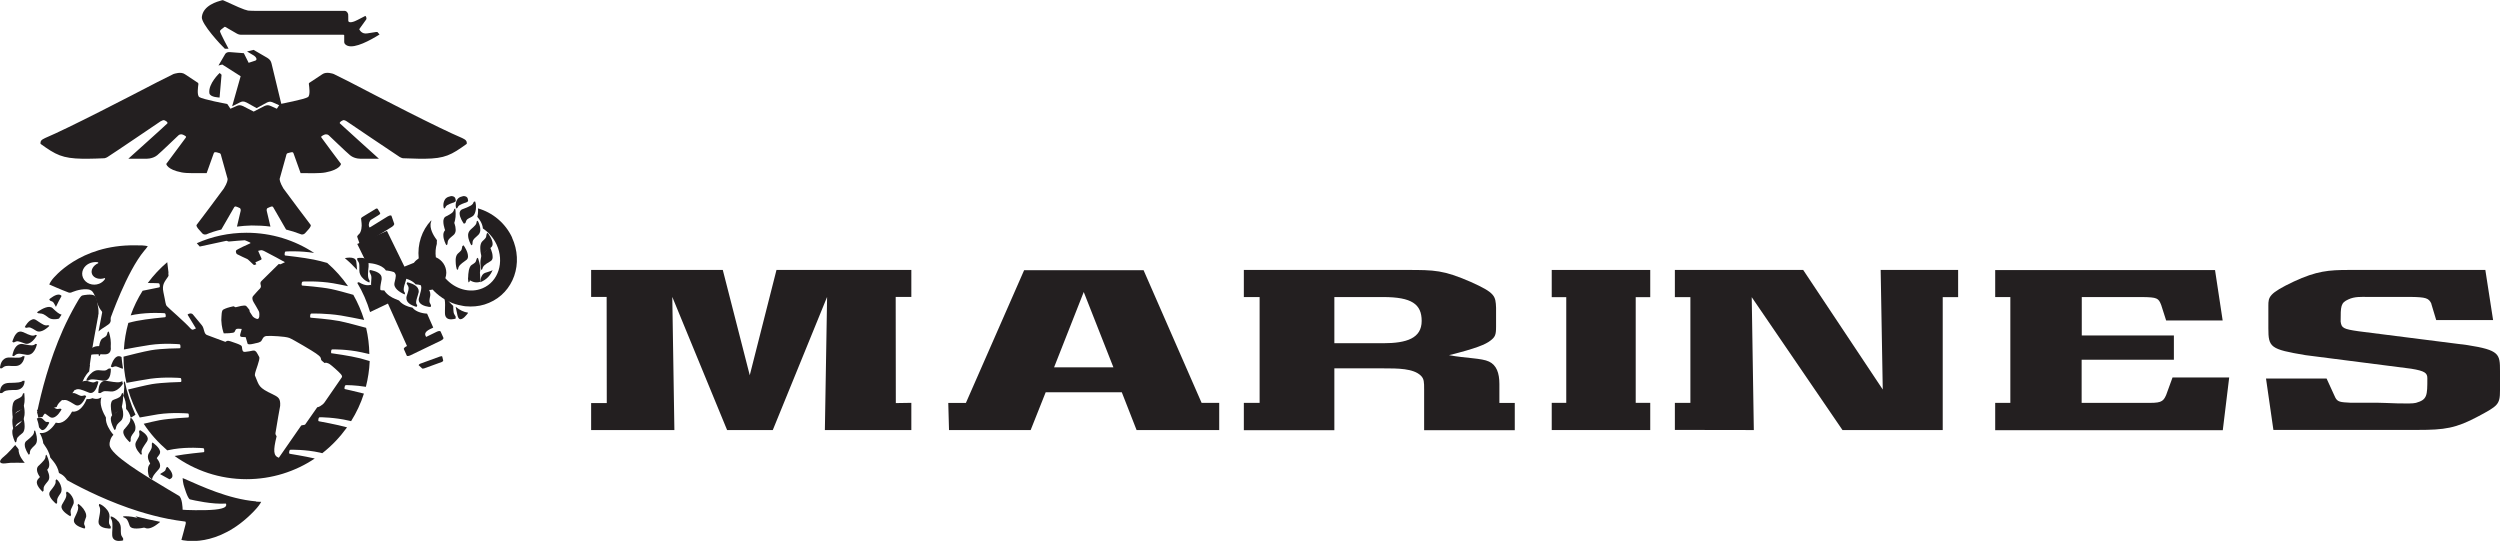 <svg width="155" height="34" viewBox="0 0 155 34" fill="none" xmlns="http://www.w3.org/2000/svg">
<g clip-path="url(#clip0_212_1091)">
<path fill-rule="evenodd" clip-rule="evenodd" d="M56.503 16.737V18.409H55.533L55.541 24.991L56.503 24.976V26.663H51.142L51.28 18.409L47.913 26.663H45.08L41.682 18.409L41.812 26.663H36.65V24.991H37.62L37.612 18.409H36.65V16.737H44.813L46.485 23.265L48.142 16.737H56.503Z" fill="#231F20"/>
<path fill-rule="evenodd" clip-rule="evenodd" d="M69.032 22.776L67.192 18.104L65.352 22.776H69.025H69.032ZM70.895 16.737L74.499 24.976H75.591V26.663H70.468L69.551 24.319H64.833L63.901 26.663H58.839L58.793 24.983H59.885L63.496 16.752H70.895V16.737Z" fill="#231F20"/>
<path fill-rule="evenodd" clip-rule="evenodd" d="M82.73 21.28H85.754C87.212 21.28 88.144 20.974 88.144 19.898C88.144 18.86 87.533 18.417 85.754 18.417H82.73V21.28ZM77.118 26.663V24.976H78.096V18.417H77.118V16.737H87.212C88.961 16.737 89.488 16.744 91.183 17.477C92.702 18.157 92.725 18.348 92.756 19.081V20.264C92.756 20.768 92.695 20.898 92.404 21.12C92.114 21.349 91.526 21.601 89.839 22.021C90.893 22.219 91.855 22.196 92.32 22.418C92.786 22.639 92.962 23.128 92.962 23.807V24.983H93.916V26.671H88.296V24.143C88.296 23.693 88.296 23.487 88.09 23.288C87.625 22.838 86.662 22.838 85.754 22.838H82.73V26.671H77.118V26.663Z" fill="#231F20"/>
<path fill-rule="evenodd" clip-rule="evenodd" d="M102.315 16.737V18.424H101.414V24.976H102.315V26.663H96.207V24.976H97.108V18.424H96.207V16.737H102.315Z" fill="#231F20"/>
<path fill-rule="evenodd" clip-rule="evenodd" d="M121.404 16.737V18.424H120.449V26.663H114.234L108.607 18.424L108.737 26.663L103.842 26.655V24.976H104.804V18.424H103.842V16.737H111.798L116.731 24.151L116.601 16.737H121.404Z" fill="#231F20"/>
<path fill-rule="evenodd" clip-rule="evenodd" d="M150.747 18.829C150.579 18.478 150.411 18.424 149.449 18.409H146.769C146.403 18.409 145.99 18.378 145.601 18.562C145.12 18.776 145.12 18.982 145.12 19.936C145.173 20.333 145.272 20.402 146.235 20.539L152.977 21.395C154.977 21.707 155 21.952 155 23.006V24.212C155 25.082 154.863 25.166 153.649 25.815C152.267 26.556 151.564 26.655 149.9 26.655H140.951L140.493 23.471H144.249L144.784 24.64C144.929 24.93 145.12 24.937 145.715 24.968H147.349C147.861 24.968 149.449 25.075 149.793 24.976C150.495 24.777 150.495 24.525 150.495 23.448C150.495 23.128 150.342 22.998 149.495 22.86L142.951 22.021C140.752 21.654 140.638 21.54 140.638 20.348V18.959C140.638 18.409 140.668 18.188 142.218 17.455C143.631 16.798 144.387 16.737 145.631 16.737H154.091L154.572 19.845H151.045L150.739 18.829" fill="#231F20"/>
<path fill-rule="evenodd" clip-rule="evenodd" d="M137.331 16.737L137.805 19.867H134.3L133.995 18.913C133.827 18.478 133.743 18.432 132.819 18.417H129.07V20.799H134.781V22.303H129.062V24.976H132.979C133.934 24.991 134.102 24.953 134.3 24.494L134.697 23.403H138.21L137.813 26.671H123.702V24.976H124.641V18.417H123.702V16.744H137.339" fill="#231F20"/>
<path fill-rule="evenodd" clip-rule="evenodd" d="M24.052 13.408L22.967 14.079C22.914 14.11 22.899 14.11 22.883 14.049C22.83 13.904 22.906 13.682 23.013 13.621L23.494 13.324C23.548 13.293 23.586 13.24 23.571 13.209L23.41 12.942C23.41 12.942 23.349 12.911 23.303 12.942L22.456 13.461C22.41 13.492 22.38 13.53 22.387 13.56L22.418 13.835C22.441 13.988 22.418 14.4 22.242 14.53C22.242 14.53 22.234 14.538 22.227 14.545C22.227 14.545 22.219 14.545 22.219 14.553C22.166 14.606 22.135 14.652 22.15 14.69L22.318 15.179C22.334 15.225 22.433 15.217 22.532 15.156L24.288 14.072C24.388 14.011 24.456 13.919 24.441 13.873L24.273 13.385C24.258 13.339 24.159 13.347 24.059 13.408" fill="#231F20"/>
<path fill-rule="evenodd" clip-rule="evenodd" d="M25.961 22.631C25.961 22.631 25.991 22.57 26.06 22.547L27.274 22.105C27.343 22.082 27.412 22.074 27.419 22.105L27.48 22.357C27.48 22.357 27.457 22.418 27.396 22.441L26.304 22.838C26.243 22.86 26.182 22.86 26.167 22.838L25.953 22.639" fill="#231F20"/>
<path fill-rule="evenodd" clip-rule="evenodd" d="M13.622 4.52C13.622 4.52 12.904 5.184 12.98 5.772C13.018 6.039 13.614 6.047 13.614 6.047L13.736 4.635L13.614 4.52" fill="#231F20"/>
<path fill-rule="evenodd" clip-rule="evenodd" d="M17.478 6.597C17.478 6.597 16.852 4.016 16.836 3.94C16.798 3.787 16.737 3.688 16.577 3.589C16.531 3.558 15.722 3.092 15.722 3.092L15.317 3.192C15.317 3.192 15.645 3.382 15.752 3.451C15.859 3.52 15.996 3.711 15.813 3.764C15.63 3.818 15.416 3.894 15.416 3.894L15.118 3.298C15.118 3.298 14.492 3.245 14.248 3.23C14.004 3.214 13.943 3.382 13.943 3.382L13.545 4.062L13.782 4.001L14.92 4.726L14.393 6.589L14.882 6.345C14.989 6.292 15.088 6.253 15.294 6.36L15.912 6.704L16.5 6.383C16.737 6.253 16.836 6.314 16.959 6.368L17.47 6.597" fill="#231F20"/>
<path fill-rule="evenodd" clip-rule="evenodd" d="M23.418 1.993C23.418 1.993 23.334 1.97 23.258 1.993C23.09 2.023 22.845 2.054 22.776 2.069C22.402 2.138 22.273 1.809 22.273 1.809C22.273 1.809 22.639 1.298 22.7 1.214C22.754 1.137 22.692 1.015 22.654 0.985C22.479 1.069 22.311 1.16 22.181 1.229C21.975 1.344 21.593 1.481 21.593 1.267C21.593 1.053 21.593 0.901 21.585 0.878C21.517 0.656 21.356 0.672 21.356 0.672H15.79C15.79 0.672 15.5 0.672 15.378 0.656C15.263 0.634 15.065 0.565 14.782 0.443C14.416 0.282 13.988 0.084 13.851 0.023C13.82 0.007 13.782 0.007 13.744 0.023C13.492 0.091 12.591 0.328 12.514 1.053C12.469 1.481 13.706 2.802 13.942 3.023C14.003 3.023 14.171 3.023 14.171 3.023C14.171 3.023 13.622 2.008 13.637 1.924C13.637 1.878 13.835 1.725 13.912 1.672C13.935 1.657 13.95 1.657 13.973 1.672C13.996 1.687 14.675 2.077 14.675 2.077C14.675 2.077 14.797 2.153 14.92 2.153C15.675 2.153 21.188 2.153 21.257 2.153C21.333 2.153 21.341 2.176 21.341 2.191C21.341 2.298 21.341 2.458 21.341 2.611C21.341 2.71 21.433 2.794 21.555 2.84C22.021 3.008 22.945 2.504 23.532 2.138C23.525 2.13 23.464 2.061 23.425 2.016" fill="#231F20"/>
<path fill-rule="evenodd" clip-rule="evenodd" d="M8.422 32.084C8.544 32.115 8.697 32.176 8.743 32.267C8.865 32.504 8.873 32.512 9.01 32.557C9.01 32.557 9.109 32.596 9.124 32.596C9.124 32.603 9.147 32.642 9.155 32.664C9.04 32.695 8.506 32.825 8.216 32.741C8.124 32.71 8.063 32.664 8.04 32.596L8.017 32.535C7.926 32.267 7.88 32.138 7.658 32.077C7.658 32.069 7.636 32.031 7.628 32.015C7.765 31.992 8.14 32.015 8.414 32.084" fill="#231F20"/>
<path fill-rule="evenodd" clip-rule="evenodd" d="M7.338 32.321C7.406 32.412 7.49 32.55 7.49 32.718C7.49 33.145 7.498 33.168 7.574 33.283C7.574 33.283 7.628 33.367 7.635 33.382C7.635 33.397 7.635 33.474 7.635 33.504C7.559 33.527 7.185 33.611 7.025 33.397C6.979 33.336 6.956 33.252 6.956 33.145C6.956 33.138 6.956 33.122 6.956 33.115V33C6.971 32.84 6.971 32.702 6.971 32.588C6.971 32.374 6.948 32.237 6.864 32.13C6.864 32.114 6.864 32.046 6.864 32.015C6.956 32.015 7.185 32.137 7.33 32.328" fill="#231F20"/>
<path fill-rule="evenodd" clip-rule="evenodd" d="M2.008 19.798C2.092 19.776 2.176 19.798 2.252 19.852L2.275 19.867C2.657 20.127 2.795 20.218 2.985 20.157C2.993 20.157 3.031 20.188 3.062 20.203C2.97 20.295 2.55 20.692 2.245 20.509C1.871 20.279 1.848 20.279 1.664 20.318C1.664 20.318 1.626 20.318 1.619 20.325C1.603 20.325 1.558 20.287 1.535 20.279C1.573 20.203 1.771 19.86 2.016 19.806" fill="#231F20"/>
<path fill-rule="evenodd" clip-rule="evenodd" d="M5.146 17.218C5.299 17.577 5.75 17.745 6.147 17.592C6.292 17.538 6.429 17.424 6.505 17.309C6.521 17.287 6.521 17.264 6.505 17.241C6.505 17.241 6.498 17.241 6.49 17.241C6.162 17.355 5.818 17.248 5.711 17.004C5.604 16.76 5.772 16.454 6.093 16.317C6.093 16.309 6.093 16.294 6.093 16.286C6.085 16.271 6.07 16.263 6.055 16.256C5.895 16.233 5.75 16.256 5.589 16.309C5.192 16.462 4.994 16.867 5.146 17.218ZM5.757 18.111C5.643 17.951 5.482 17.943 5.383 17.936C4.902 17.905 4.444 18.127 4.398 18.142C4.337 18.157 4.268 18.142 4.268 18.142C3.734 17.943 3.115 17.661 3.054 17.638C3.108 17.493 3.26 17.302 3.26 17.302C3.299 17.264 4.925 15.164 8.376 15.21C8.758 15.21 8.918 15.21 9.163 15.263C9.109 15.355 8.979 15.508 8.949 15.538C7.842 16.867 6.857 19.745 6.826 19.791C5.864 19.066 6.093 18.608 5.757 18.111Z" fill="#231F20"/>
<path fill-rule="evenodd" clip-rule="evenodd" d="M4.848 31.244C4.955 31.29 5.169 31.496 5.276 31.717C5.314 31.786 5.345 31.885 5.345 31.985C5.345 32.023 5.345 32.061 5.322 32.099C5.245 32.305 5.215 32.397 5.215 32.458C5.215 32.496 5.222 32.527 5.245 32.572C5.245 32.572 5.276 32.664 5.284 32.679C5.284 32.695 5.261 32.748 5.245 32.771C5.154 32.748 4.711 32.634 4.604 32.389C4.589 32.351 4.581 32.313 4.581 32.275C4.581 32.229 4.589 32.183 4.612 32.13L4.65 32.046C4.772 31.794 4.848 31.626 4.848 31.481C4.848 31.427 4.833 31.374 4.81 31.328C4.81 31.313 4.833 31.267 4.841 31.236" fill="#231F20"/>
<path fill-rule="evenodd" clip-rule="evenodd" d="M4.154 30.48C4.299 30.542 4.467 30.732 4.535 30.923C4.558 30.984 4.574 31.053 4.574 31.13C4.574 31.183 4.566 31.236 4.535 31.29C4.413 31.534 4.375 31.626 4.375 31.71C4.375 31.748 4.383 31.794 4.39 31.847C4.39 31.847 4.398 31.908 4.406 31.924C4.406 31.931 4.375 31.985 4.36 32.008C4.268 31.962 3.886 31.733 3.818 31.488C3.818 31.465 3.81 31.442 3.81 31.42C3.81 31.374 3.825 31.328 3.848 31.282C4.024 30.984 4.115 30.839 4.115 30.694C4.115 30.656 4.108 30.61 4.093 30.564C4.093 30.557 4.123 30.503 4.138 30.48" fill="#231F20"/>
<path fill-rule="evenodd" clip-rule="evenodd" d="M3.505 29.717C3.634 29.801 3.764 30.015 3.802 30.221C3.81 30.259 3.818 30.305 3.818 30.359C3.818 30.435 3.802 30.511 3.757 30.58C3.573 30.847 3.543 30.916 3.543 31.031C3.543 31.053 3.543 31.076 3.543 31.099C3.543 31.099 3.543 31.16 3.543 31.168C3.543 31.176 3.505 31.221 3.489 31.244C3.413 31.183 3.085 30.901 3.054 30.649C3.054 30.634 3.054 30.626 3.054 30.618C3.054 30.557 3.077 30.504 3.115 30.45C3.344 30.16 3.451 30.03 3.451 29.87C3.451 29.847 3.451 29.817 3.444 29.794C3.444 29.786 3.482 29.74 3.497 29.717" fill="#231F20"/>
<path fill-rule="evenodd" clip-rule="evenodd" d="M2.825 28.954C2.879 29.03 3.054 29.32 3.054 29.58C3.054 29.671 3.031 29.755 2.978 29.824C2.734 30.122 2.703 30.168 2.703 30.305C2.703 30.32 2.703 30.343 2.703 30.366C2.703 30.366 2.703 30.404 2.703 30.42C2.696 30.427 2.665 30.473 2.642 30.488C2.581 30.427 2.298 30.168 2.283 29.923V29.908C2.283 29.832 2.314 29.755 2.367 29.694L2.382 29.679C2.657 29.381 2.772 29.259 2.772 29.091C2.772 29.076 2.772 29.053 2.772 29.03C2.78 29.022 2.802 28.992 2.825 28.969" fill="#231F20"/>
<path fill-rule="evenodd" clip-rule="evenodd" d="M2.878 28.19C2.917 28.266 3.054 28.549 3.054 28.801C3.054 28.908 3.031 29.015 2.955 29.091C2.672 29.396 2.665 29.419 2.649 29.602C2.649 29.602 2.649 29.641 2.649 29.656C2.642 29.664 2.604 29.702 2.588 29.717C2.527 29.656 2.291 29.366 2.291 29.114C2.291 29.015 2.329 28.938 2.39 28.877H2.397C2.71 28.572 2.825 28.465 2.825 28.274C2.825 28.266 2.825 28.259 2.825 28.251C2.833 28.243 2.863 28.213 2.878 28.19Z" fill="#231F20"/>
<path fill-rule="evenodd" clip-rule="evenodd" d="M0 24.296C0 24.181 0.031 23.975 0.199 23.846C0.29 23.777 0.412 23.746 0.565 23.739H0.641C1.122 23.723 1.298 23.716 1.413 23.609C1.435 23.609 1.497 23.609 1.527 23.609C1.527 23.609 1.527 23.609 1.527 23.616C1.527 23.731 1.489 24.159 0.977 24.181H0.779C0.42 24.197 0.305 24.204 0.122 24.372C0.099 24.372 0.038 24.372 0 24.372C0 24.357 0 24.334 0 24.296Z" fill="#231F20"/>
<path fill-rule="evenodd" clip-rule="evenodd" d="M1.504 24.372C1.504 24.433 1.527 24.571 1.527 24.731C1.527 24.991 1.489 25.311 1.306 25.403L1.191 25.456C1 25.548 0.939 25.578 0.863 25.876C0.855 25.876 0.817 25.892 0.794 25.899C0.786 25.83 0.756 25.647 0.756 25.433C0.756 25.296 0.771 25.151 0.802 25.029C0.84 24.907 0.901 24.823 0.985 24.784L1.023 24.762C1.298 24.639 1.382 24.593 1.428 24.395C1.435 24.395 1.474 24.38 1.496 24.372" fill="#231F20"/>
<path fill-rule="evenodd" clip-rule="evenodd" d="M2.192 21.318C2.192 21.318 2.26 21.333 2.291 21.341C2.26 21.463 2.108 22.066 1.642 21.997L1.466 21.967C1.161 21.913 1.061 21.898 0.863 22.081C0.848 22.081 0.787 22.066 0.764 22.058C0.779 21.959 0.855 21.57 1.092 21.402C1.191 21.333 1.306 21.31 1.436 21.333L1.497 21.348C1.924 21.425 2.062 21.448 2.192 21.326" fill="#231F20"/>
<path fill-rule="evenodd" clip-rule="evenodd" d="M1.42 22.081C1.42 22.081 1.497 22.081 1.527 22.089C1.512 22.196 1.428 22.708 0.924 22.692H0.741C0.405 22.669 0.305 22.669 0.107 22.837C0.092 22.837 0.031 22.837 0 22.83C0 22.746 0.031 22.418 0.26 22.257C0.351 22.188 0.473 22.158 0.611 22.166H0.68C1.145 22.188 1.29 22.196 1.413 22.081" fill="#231F20"/>
<path fill-rule="evenodd" clip-rule="evenodd" d="M1.451 25.899C1.474 25.976 1.527 26.205 1.527 26.426C1.527 26.602 1.497 26.77 1.382 26.861C1.069 27.113 1.061 27.129 1.023 27.327C1.023 27.327 1.023 27.365 1.016 27.381C1.008 27.381 0.97 27.419 0.947 27.434C0.909 27.358 0.764 27.052 0.764 26.8C0.764 26.77 0.764 26.739 0.764 26.709C0.779 26.617 0.825 26.548 0.886 26.503C1.237 26.258 1.359 26.174 1.382 25.953C1.39 25.953 1.42 25.922 1.443 25.907" fill="#231F20"/>
<path fill-rule="evenodd" clip-rule="evenodd" d="M1.474 25.136C1.489 25.197 1.527 25.388 1.527 25.586C1.527 25.785 1.489 26.006 1.336 26.105L1.222 26.174C1.023 26.296 0.962 26.334 0.909 26.625C0.901 26.625 0.863 26.648 0.84 26.663C0.825 26.594 0.764 26.357 0.764 26.121C0.764 26.037 0.771 25.945 0.794 25.869C0.825 25.747 0.886 25.663 0.97 25.609L1.008 25.586C1.291 25.418 1.375 25.365 1.405 25.174C1.413 25.174 1.451 25.151 1.474 25.136Z" fill="#231F20"/>
<path fill-rule="evenodd" clip-rule="evenodd" d="M2.161 26.663C2.191 26.739 2.291 27.007 2.291 27.251C2.291 27.381 2.26 27.503 2.176 27.587C1.886 27.869 1.871 27.885 1.848 28.083C1.848 28.083 1.848 28.122 1.848 28.137C1.84 28.144 1.802 28.183 1.787 28.198C1.733 28.129 1.535 27.831 1.535 27.579C1.535 27.564 1.535 27.556 1.535 27.541C1.542 27.45 1.58 27.381 1.649 27.327L1.672 27.312C2 27.037 2.115 26.946 2.115 26.732C2.123 26.724 2.153 26.694 2.168 26.678" fill="#231F20"/>
<path fill-rule="evenodd" clip-rule="evenodd" d="M1.145 20.585C1.222 20.547 1.313 20.547 1.397 20.585H1.42C1.871 20.799 2.031 20.868 2.207 20.761C2.222 20.761 2.26 20.784 2.291 20.791C2.222 20.914 1.886 21.433 1.535 21.295C1.092 21.127 1.077 21.135 0.901 21.211C0.901 21.211 0.871 21.227 0.855 21.234C0.84 21.234 0.787 21.211 0.764 21.196C0.787 21.105 0.909 20.692 1.145 20.578" fill="#231F20"/>
<path fill-rule="evenodd" clip-rule="evenodd" d="M6.154 31.244C6.261 31.259 6.505 31.42 6.658 31.634C6.719 31.718 6.788 31.847 6.788 31.985C6.788 32 6.788 32.015 6.788 32.031C6.765 32.206 6.757 32.306 6.757 32.374C6.757 32.458 6.773 32.496 6.811 32.557C6.811 32.557 6.864 32.649 6.872 32.664C6.872 32.68 6.864 32.741 6.857 32.771C6.765 32.771 6.322 32.771 6.162 32.542C6.124 32.489 6.108 32.428 6.108 32.351C6.108 32.321 6.108 32.29 6.116 32.26L6.131 32.168C6.177 31.931 6.208 31.763 6.208 31.626C6.208 31.519 6.185 31.427 6.131 31.351C6.131 31.336 6.139 31.282 6.147 31.244" fill="#231F20"/>
<path fill-rule="evenodd" clip-rule="evenodd" d="M20.57 21.913C20.57 21.913 20.501 21.89 20.532 21.761C20.547 21.684 20.555 21.662 20.631 21.662C20.631 21.662 21.532 21.646 22.425 21.845C22.555 21.875 22.723 21.913 22.899 21.952C22.891 21.394 22.822 20.852 22.7 20.325C22.334 20.226 21.463 19.989 21.043 19.905C20.402 19.783 19.279 19.699 19.279 19.699C19.249 19.699 19.211 19.684 19.234 19.546C19.249 19.47 19.256 19.439 19.333 19.439C19.333 19.439 20.234 19.417 21.142 19.562C21.517 19.623 22.166 19.753 22.578 19.837C22.41 19.287 22.181 18.768 21.906 18.279C21.486 18.157 20.868 17.989 20.532 17.92C19.89 17.79 18.753 17.706 18.753 17.706C18.722 17.706 18.684 17.691 18.707 17.561C18.722 17.485 18.73 17.462 18.806 17.454C18.806 17.454 19.745 17.409 20.646 17.561C20.883 17.599 21.242 17.676 21.578 17.744C21.211 17.21 20.776 16.729 20.287 16.301C19.974 16.217 19.661 16.133 19.455 16.095C18.814 15.965 17.699 15.843 17.699 15.843C17.668 15.843 17.63 15.828 17.653 15.691C17.668 15.614 17.684 15.584 17.752 15.591C17.752 15.591 18.6 15.538 19.478 15.683C18.271 14.889 16.836 14.431 15.286 14.431C14.187 14.431 13.14 14.66 12.201 15.08L12.385 15.286C12.598 15.24 13.904 14.957 14.011 14.935C14.057 14.927 14.072 14.935 14.125 14.957C14.156 14.973 14.156 14.973 14.209 14.973C14.561 14.935 15.042 14.904 15.179 14.896C15.225 14.912 15.454 15.003 15.515 15.041C15.515 15.041 15.538 15.08 15.515 15.087C15.462 15.103 14.668 15.469 14.637 15.53C14.599 15.607 14.66 15.752 14.698 15.759C14.927 15.874 15.179 15.996 15.324 16.057C15.378 16.08 15.424 16.141 15.714 16.408C15.759 16.446 15.798 16.424 15.836 16.408C15.866 16.393 15.882 16.385 15.897 16.378C15.897 16.378 15.836 16.301 15.836 16.278C15.836 16.271 15.836 16.256 15.866 16.248L16.187 16.103C16.187 16.103 16.233 16.072 16.21 16.019C16.149 15.874 16.019 15.591 16.004 15.553C16.042 15.545 16.103 15.53 16.164 15.515C16.241 15.5 16.34 15.545 16.37 15.561C16.637 15.698 17.676 16.248 17.668 16.256C17.638 16.271 17.447 16.362 17.393 16.385C17.317 16.378 17.287 16.362 17.271 16.378L16.218 17.416C16.042 17.576 16.263 17.714 16.134 17.867C16.118 17.89 16.095 17.92 16.057 17.951C16.004 18.019 15.828 18.187 15.706 18.34C15.675 18.371 15.675 18.386 15.66 18.416C15.637 18.455 15.637 18.592 15.721 18.729C15.828 18.905 15.958 19.127 16.05 19.302C16.095 19.386 16.08 19.615 16.073 19.646C16.065 19.692 16.034 19.76 15.981 19.776C15.843 19.776 15.698 19.653 15.668 19.615C15.652 19.6 15.584 19.493 15.485 19.333C15.469 19.31 15.477 19.233 15.462 19.21C15.431 19.172 15.301 18.997 15.255 18.966C15.149 18.897 14.767 19.012 14.607 19.05C14.53 19.012 14.515 19.012 14.477 18.989C14.125 19.065 14.003 19.111 13.843 19.195C13.728 19.249 13.736 19.577 13.721 19.852C13.736 20.279 13.843 20.585 13.873 20.669C13.912 20.669 14.5 20.669 14.538 20.585C14.599 20.447 14.629 20.402 14.675 20.394C14.752 20.371 14.851 20.386 14.988 20.394C14.958 20.486 14.935 20.585 14.897 20.715C14.881 20.799 14.866 20.875 14.981 20.89C15.08 20.89 15.133 20.898 15.233 20.905C15.255 20.997 15.309 21.173 15.347 21.295C15.37 21.417 15.79 21.295 15.851 21.28C15.943 21.264 16.164 21.226 16.218 21.112C16.347 20.852 16.416 20.822 16.683 20.829C16.775 20.822 17.645 20.845 17.936 20.951C18.157 21.035 19.455 21.806 19.592 21.913C19.905 22.142 19.875 22.135 19.913 22.311C19.928 22.349 20.005 22.41 20.127 22.509C20.211 22.463 20.31 22.509 20.379 22.54C20.516 22.601 21.028 23.074 21.097 23.158C21.142 23.212 21.249 23.303 21.188 23.402L20.119 24.952C19.989 25.136 19.722 25.258 19.669 25.25L18.921 26.319C18.89 26.357 18.737 26.35 18.676 26.38L17.287 28.381C16.951 28.259 16.928 27.953 17.149 27.052C17.111 27.006 17.065 26.907 17.08 26.846C17.195 26.128 17.317 25.449 17.37 25.166C17.401 24.67 17.233 24.616 16.912 24.448C16.011 24.028 16.073 23.914 15.828 23.334C15.805 23.311 15.798 23.25 15.805 23.204C15.828 22.982 16.141 22.295 16.073 22.135C16.05 22.089 15.92 21.845 15.874 21.799C15.813 21.753 15.798 21.723 15.675 21.738C15.477 21.776 15.431 21.791 15.21 21.814C15.034 21.829 15.034 21.73 15.011 21.6C14.996 21.486 15.011 21.448 14.889 21.387C14.759 21.318 14.584 21.264 14.301 21.165C14.08 21.089 14.057 21.15 13.973 21.196C13.744 21.104 13.232 20.928 12.866 20.783C12.614 20.722 12.69 20.363 12.507 20.157L11.957 19.493C11.865 19.386 11.667 19.447 11.629 19.508C11.659 19.554 12.11 20.302 12.148 20.363C12.11 20.379 11.98 20.447 11.934 20.44C11.888 20.44 11.865 20.402 11.819 20.371C11.415 19.921 10.476 19.127 10.346 18.981C10.254 18.875 10.27 18.752 10.132 18.119C10.025 17.622 10.224 17.454 10.422 17.149C10.445 17.095 10.46 17.08 10.445 17.042C10.43 16.996 10.445 16.897 10.445 16.882L10.369 16.256C9.918 16.637 9.514 17.073 9.162 17.546C9.544 17.546 9.804 17.561 9.804 17.561C9.88 17.561 9.888 17.592 9.903 17.668C9.926 17.798 9.895 17.813 9.857 17.821C9.857 17.821 9.361 17.92 8.842 18.027C8.544 18.5 8.292 19.012 8.101 19.554C8.2 19.531 8.292 19.516 8.368 19.501C9.269 19.348 10.17 19.417 10.17 19.417C10.247 19.417 10.254 19.447 10.27 19.516C10.292 19.646 10.262 19.661 10.224 19.669C10.224 19.669 9.109 19.768 8.468 19.898C8.33 19.928 8.147 19.966 7.956 20.02C7.811 20.547 7.712 21.104 7.681 21.669C8.055 21.6 8.857 21.448 9.292 21.387C10.201 21.257 11.094 21.341 11.094 21.341C11.171 21.341 11.178 21.371 11.186 21.448C11.201 21.578 11.171 21.593 11.132 21.593C11.132 21.593 10.01 21.6 9.361 21.715C8.926 21.791 8.009 22.02 7.658 22.112C7.658 22.669 7.719 23.212 7.841 23.738C8.246 23.662 8.949 23.54 9.338 23.479C10.247 23.357 11.148 23.433 11.148 23.433C11.224 23.433 11.232 23.463 11.239 23.54C11.262 23.67 11.224 23.685 11.186 23.685C11.186 23.685 10.071 23.708 9.422 23.815C9.033 23.883 8.315 24.059 7.941 24.151C8.116 24.762 8.361 25.342 8.666 25.884C9.048 25.815 9.514 25.731 9.804 25.685C10.705 25.555 11.613 25.632 11.613 25.632C11.705 25.632 11.697 25.662 11.705 25.739C11.72 25.869 11.69 25.884 11.659 25.884C11.659 25.884 10.537 25.937 9.895 26.052C9.651 26.098 9.262 26.189 8.91 26.273C9.315 26.892 9.811 27.442 10.369 27.922C10.521 27.892 10.659 27.869 10.766 27.846C11.667 27.701 12.568 27.785 12.568 27.785C12.629 27.785 12.652 27.8 12.659 27.892C12.682 28.022 12.644 28.037 12.614 28.037C12.614 28.037 11.491 28.144 10.85 28.266C10.842 28.266 10.827 28.266 10.819 28.266C12.079 29.175 13.621 29.709 15.286 29.709C16.851 29.709 18.31 29.236 19.516 28.427C18.875 28.281 17.974 28.136 17.974 28.136C17.943 28.129 17.905 28.113 17.936 27.984C17.951 27.907 17.966 27.884 18.035 27.884C18.035 27.884 18.936 27.861 19.829 28.06C19.875 28.068 19.928 28.083 19.982 28.098C20.57 27.64 21.081 27.098 21.517 26.495C20.883 26.319 19.783 26.121 19.783 26.121C19.753 26.121 19.715 26.098 19.745 25.968C19.76 25.892 19.791 25.869 19.844 25.869C19.844 25.869 20.745 25.869 21.639 26.082C21.677 26.09 21.723 26.105 21.768 26.113C22.097 25.586 22.372 25.006 22.563 24.403C21.998 24.258 21.402 24.128 21.402 24.128C21.372 24.128 21.333 24.105 21.372 23.975C21.387 23.899 21.402 23.883 21.478 23.876C21.478 23.876 22.028 23.876 22.685 23.983C22.815 23.471 22.899 22.937 22.922 22.387C22.7 22.318 22.494 22.257 22.341 22.219C21.707 22.058 20.593 21.906 20.593 21.906" fill="#231F20"/>
<path fill-rule="evenodd" clip-rule="evenodd" d="M2.451 19.432C2.649 19.447 2.688 19.447 3.016 19.699C3.13 19.783 3.291 19.799 3.413 19.791C3.497 19.791 3.581 19.776 3.657 19.753C3.711 19.669 3.764 19.585 3.818 19.508C3.657 19.47 3.527 19.356 3.283 19.127L3.268 19.111C3.214 19.058 3.138 19.035 3.054 19.027C2.756 19.027 2.375 19.302 2.291 19.363C2.313 19.379 2.359 19.417 2.367 19.424C2.382 19.424 2.451 19.424 2.451 19.424" fill="#231F20"/>
<path fill-rule="evenodd" clip-rule="evenodd" d="M8.399 32.008C8.529 32.107 8.651 32.29 8.827 32.55L8.872 32.611C8.933 32.703 9.017 32.756 9.117 32.764C9.43 32.794 9.842 32.435 9.926 32.359C9.926 32.359 9.926 32.359 9.918 32.351C9.407 32.252 8.895 32.138 8.399 32.008Z" fill="#231F20"/>
<path fill-rule="evenodd" clip-rule="evenodd" d="M31.763 14.752C31.336 13.82 30.526 13.171 29.633 12.919C29.633 12.972 29.641 13.026 29.641 13.079C29.641 13.201 29.625 13.331 29.595 13.446L29.664 13.53C29.694 13.568 29.916 13.843 29.939 14.164C30.29 14.4 30.588 14.736 30.786 15.156C31.29 16.24 30.901 17.462 29.916 17.874C29.129 18.203 28.205 17.928 27.61 17.248C27.648 17.141 27.671 17.027 27.671 16.912C27.671 16.485 27.404 16.111 27.022 15.95C26.984 15.66 27.006 15.378 27.083 15.118C27.083 15.087 27.083 15.049 27.083 15.019C27.083 14.98 27.083 14.935 27.09 14.896C27.09 14.896 27.09 14.896 27.09 14.889L26.991 14.752C26.923 14.652 26.587 14.156 26.724 13.759C26.724 13.736 26.739 13.721 26.747 13.698L26.732 13.667C26.151 14.278 25.869 15.141 25.96 16.019C25.846 16.095 25.739 16.187 25.663 16.294L25.075 16.53L23.991 14.316L22.15 15.126L22.692 16.233C22.692 16.233 22.754 16.271 22.776 16.302L22.929 16.317C23.044 16.324 23.647 16.401 23.891 16.721C23.907 16.737 23.914 16.76 23.93 16.775H24.006C24.113 16.79 24.663 16.859 24.892 17.187C24.892 17.195 24.907 17.21 24.907 17.218L24.983 17.233C25.037 17.241 25.518 17.325 25.77 17.63L25.93 17.645C26.098 17.661 26.35 17.798 26.548 17.981C26.548 17.981 26.548 17.981 26.556 17.981C26.648 17.981 26.739 17.974 26.823 17.951C26.861 17.989 26.9 18.027 26.938 18.073C26.976 18.111 27.014 18.149 27.052 18.18C27.174 18.287 27.297 18.386 27.427 18.47C27.556 18.554 27.694 18.63 27.831 18.699C27.831 18.699 27.831 18.699 27.839 18.699C27.976 18.768 28.121 18.821 28.266 18.867C28.266 18.867 28.266 18.867 28.274 18.867C28.32 18.882 28.366 18.898 28.412 18.905C28.511 18.928 28.61 18.951 28.709 18.966C28.755 18.974 28.801 18.982 28.854 18.989C28.854 18.989 28.862 18.989 28.87 18.989C28.969 18.997 29.068 19.004 29.175 19.004C29.564 19.004 29.954 18.936 30.32 18.775C31.847 18.134 32.481 16.317 31.741 14.721" fill="#231F20"/>
<path fill-rule="evenodd" clip-rule="evenodd" d="M27.304 20.547C27.289 20.509 27.182 20.516 27.075 20.57L26.419 20.89C26.419 20.89 26.388 20.829 26.373 20.791C26.342 20.723 26.335 20.562 26.671 20.402L26.861 20.31L26.48 19.447C26.312 19.44 25.808 19.379 25.571 19.073L25.411 19.035C25.365 19.027 24.96 18.921 24.739 18.63L24.494 18.531C24.281 18.447 23.975 18.264 23.823 18.004H23.739C23.502 18.004 23.212 17.867 23.013 17.661L22.83 17.684C22.677 17.699 22.448 17.622 22.242 17.493L22.15 17.538C22.486 18.096 22.754 18.707 22.945 19.348L24.052 18.821L25.235 21.456L25.197 21.471C25.09 21.524 25.021 21.601 25.037 21.639L25.22 22.051C25.235 22.089 25.342 22.082 25.449 22.028L27.335 21.119C27.442 21.066 27.511 20.997 27.495 20.951L27.312 20.539" fill="#231F20"/>
<path fill-rule="evenodd" clip-rule="evenodd" d="M22.784 16.134C22.83 16.195 22.853 16.271 22.853 16.37C22.853 16.386 22.853 16.401 22.853 16.424V16.53C22.83 16.721 22.815 16.882 22.815 17.004C22.815 17.18 22.838 17.294 22.914 17.393C22.914 17.409 22.914 17.477 22.914 17.508C22.815 17.508 22.578 17.37 22.425 17.172C22.357 17.08 22.28 16.943 22.28 16.782C22.28 16.691 22.28 16.622 22.28 16.561C22.28 16.34 22.265 16.309 22.212 16.218C22.212 16.218 22.158 16.126 22.15 16.118C22.15 16.103 22.15 16.034 22.15 16.004C22.234 15.988 22.624 15.927 22.784 16.149" fill="#231F20"/>
<path fill-rule="evenodd" clip-rule="evenodd" d="M22.922 16.737C23.021 16.752 23.471 16.828 23.616 17.065C23.647 17.119 23.662 17.172 23.662 17.233C23.662 17.256 23.662 17.279 23.662 17.302V17.317C23.616 17.569 23.578 17.737 23.578 17.875C23.578 17.997 23.609 18.081 23.67 18.172C23.67 18.188 23.662 18.249 23.654 18.279C23.494 18.271 23.273 18.134 23.135 17.959C23.074 17.882 23.006 17.76 23.006 17.622C23.006 17.607 23.006 17.592 23.006 17.577C23.021 17.416 23.028 17.309 23.028 17.233C23.028 17.096 22.998 17.035 22.944 16.928C22.944 16.928 22.914 16.867 22.906 16.859C22.906 16.844 22.914 16.783 22.922 16.752" fill="#231F20"/>
<path fill-rule="evenodd" clip-rule="evenodd" d="M24.456 16.737C24.556 16.752 24.998 16.821 25.143 17.042C25.174 17.088 25.197 17.149 25.197 17.203C25.197 17.233 25.197 17.271 25.182 17.302V17.325C25.09 17.622 25.029 17.806 25.029 17.936C25.029 18.027 25.052 18.096 25.113 18.165C25.113 18.18 25.098 18.226 25.09 18.256C24.968 18.203 24.449 17.966 24.449 17.622C24.449 17.6 24.449 17.569 24.456 17.546C24.51 17.317 24.54 17.187 24.54 17.103C24.54 17.019 24.51 16.966 24.456 16.882C24.456 16.882 24.433 16.851 24.426 16.836C24.426 16.821 24.441 16.767 24.449 16.737" fill="#231F20"/>
<path fill-rule="evenodd" clip-rule="evenodd" d="M25.243 17.5C25.335 17.516 25.747 17.615 25.9 17.852C25.938 17.913 25.961 17.981 25.961 18.05C25.961 18.096 25.961 18.142 25.938 18.188L25.923 18.249C25.846 18.493 25.8 18.638 25.8 18.745C25.8 18.821 25.823 18.875 25.869 18.928C25.869 18.943 25.846 19.005 25.831 19.027C25.739 19.005 25.388 18.905 25.251 18.684C25.212 18.623 25.197 18.554 25.197 18.485C25.197 18.447 25.197 18.409 25.212 18.363L25.266 18.195C25.312 18.058 25.335 17.958 25.335 17.874C25.335 17.783 25.297 17.706 25.212 17.592C25.212 17.577 25.243 17.516 25.251 17.493" fill="#231F20"/>
<path fill-rule="evenodd" clip-rule="evenodd" d="M26.075 17.5C26.182 17.523 26.434 17.707 26.571 17.92C26.625 18.004 26.678 18.119 26.678 18.241C26.678 18.264 26.678 18.287 26.678 18.31C26.64 18.501 26.625 18.6 26.625 18.669C26.625 18.737 26.64 18.768 26.671 18.821C26.671 18.821 26.716 18.913 26.724 18.928C26.724 18.944 26.709 19.005 26.701 19.035C26.61 19.035 26.151 18.982 26.006 18.745C25.976 18.699 25.96 18.646 25.96 18.585C25.96 18.547 25.96 18.516 25.976 18.478L25.999 18.394C26.067 18.142 26.121 17.966 26.121 17.829C26.121 17.745 26.098 17.676 26.06 17.607C26.06 17.592 26.075 17.539 26.083 17.508" fill="#231F20"/>
<path fill-rule="evenodd" clip-rule="evenodd" d="M28.252 19.027C28.274 19.134 28.305 19.264 28.335 19.417L28.358 19.531C28.389 19.661 28.427 19.737 28.488 19.776C28.671 19.875 28.954 19.493 29.015 19.409C29.015 19.409 29.015 19.394 29.015 19.386C28.755 19.348 28.503 19.226 28.259 19.027" fill="#231F20"/>
<path fill-rule="evenodd" clip-rule="evenodd" d="M28.19 19.523C28.122 19.417 28.114 19.394 28.099 18.966C27.885 18.775 27.686 18.538 27.511 18.264C27.503 18.264 27.495 18.264 27.488 18.264C27.488 18.302 27.488 18.371 27.488 18.386C27.572 18.493 27.595 18.653 27.595 18.905C27.595 19.004 27.595 19.127 27.587 19.264V19.378C27.587 19.378 27.587 19.394 27.587 19.401C27.587 19.516 27.61 19.6 27.656 19.669C27.808 19.882 28.175 19.776 28.251 19.753C28.251 19.722 28.251 19.646 28.251 19.63C28.251 19.615 28.19 19.531 28.19 19.531" fill="#231F20"/>
<path fill-rule="evenodd" clip-rule="evenodd" d="M22.143 16.737C22.128 16.676 22.128 16.599 22.12 16.508L22.09 16.217C22.074 16.126 22.028 16.057 21.944 16.019C21.799 15.95 21.57 15.966 21.379 16.004C21.654 16.233 21.906 16.477 22.143 16.737Z" fill="#231F20"/>
<path fill-rule="evenodd" clip-rule="evenodd" d="M29.626 15.973C29.656 16.057 29.778 16.401 29.778 16.683C29.778 16.737 29.778 16.79 29.763 16.844C29.74 16.935 29.694 16.996 29.626 17.035L29.565 17.065C29.29 17.187 29.152 17.256 29.107 17.47C29.099 17.47 29.061 17.5 29.045 17.508C29.03 17.454 29.023 17.355 29.023 17.241C29.023 17.088 29.038 16.912 29.068 16.76C29.099 16.637 29.145 16.485 29.236 16.431C29.473 16.279 29.488 16.271 29.526 16.134C29.526 16.134 29.557 16.034 29.565 16.019C29.572 16.019 29.61 15.988 29.633 15.981" fill="#231F20"/>
<path fill-rule="evenodd" clip-rule="evenodd" d="M30.328 15.21C30.366 15.286 30.542 15.629 30.542 15.904C30.542 15.935 30.542 15.965 30.542 15.996C30.527 16.088 30.481 16.156 30.412 16.194L30.351 16.233C30.076 16.393 29.939 16.485 29.901 16.691C29.893 16.691 29.855 16.721 29.84 16.737C29.809 16.66 29.786 16.5 29.786 16.317C29.786 16.225 29.786 16.126 29.809 16.034C29.832 15.92 29.87 15.767 29.962 15.698C30.198 15.515 30.206 15.507 30.244 15.37C30.244 15.37 30.267 15.271 30.275 15.255C30.282 15.255 30.321 15.217 30.343 15.21" fill="#231F20"/>
<path fill-rule="evenodd" clip-rule="evenodd" d="M29.656 16.752L29.595 16.867C29.526 16.997 29.511 17.004 29.236 17.05C29.145 17.065 29.068 17.18 29.015 17.294C29.045 17.317 29.068 17.34 29.099 17.355C29.328 17.508 29.557 17.546 29.778 17.47C29.778 17.424 29.778 17.371 29.778 17.325C29.778 17.073 29.748 16.821 29.732 16.745C29.709 16.745 29.664 16.752 29.656 16.76" fill="#231F20"/>
<path fill-rule="evenodd" clip-rule="evenodd" d="M30.542 16.737C30.488 16.79 30.427 16.805 30.259 16.859L30.091 16.912C29.962 16.951 29.893 17.058 29.855 17.142C29.801 17.256 29.778 17.386 29.778 17.493V17.5C30.152 17.348 30.42 17.073 30.542 16.737Z" fill="#231F20"/>
<path fill-rule="evenodd" clip-rule="evenodd" d="M28.106 13.682C28.137 13.751 28.251 13.995 28.251 14.225C28.251 14.255 28.251 14.286 28.251 14.316C28.236 14.423 28.19 14.515 28.114 14.576L28.007 14.667C27.816 14.828 27.755 14.881 27.74 15.149C27.724 15.156 27.686 15.187 27.671 15.202C27.633 15.133 27.488 14.851 27.488 14.599C27.488 14.568 27.488 14.545 27.488 14.515C27.503 14.4 27.549 14.309 27.633 14.24L27.671 14.209C27.946 13.98 28.03 13.912 28.03 13.728C28.045 13.721 28.076 13.69 28.099 13.675" fill="#231F20"/>
<path fill-rule="evenodd" clip-rule="evenodd" d="M28.221 12.919C28.236 12.98 28.251 13.102 28.251 13.247C28.251 13.377 28.244 13.522 28.213 13.644C28.19 13.759 28.144 13.912 28.045 13.98C27.801 14.141 27.793 14.156 27.763 14.286C27.763 14.286 27.732 14.385 27.732 14.4C27.724 14.4 27.686 14.431 27.663 14.446C27.625 14.362 27.488 14.018 27.488 13.744C27.488 13.698 27.488 13.652 27.503 13.614C27.526 13.522 27.564 13.461 27.64 13.423L27.702 13.392C27.977 13.247 28.114 13.179 28.16 12.965C28.167 12.965 28.206 12.934 28.221 12.919Z" fill="#231F20"/>
<path fill-rule="evenodd" clip-rule="evenodd" d="M29.618 13.683C29.656 13.751 29.778 13.996 29.778 14.232C29.778 14.255 29.778 14.278 29.778 14.301C29.763 14.408 29.725 14.5 29.649 14.568L29.542 14.668C29.351 14.836 29.29 14.889 29.29 15.156C29.274 15.164 29.236 15.194 29.221 15.21C29.183 15.141 29.023 14.858 29.023 14.599C29.023 14.576 29.023 14.561 29.023 14.538C29.038 14.423 29.084 14.332 29.16 14.255L29.198 14.217C29.465 13.98 29.549 13.904 29.549 13.736C29.565 13.728 29.595 13.698 29.618 13.683Z" fill="#231F20"/>
<path fill-rule="evenodd" clip-rule="evenodd" d="M30.244 14.446C30.297 14.515 30.542 14.843 30.542 15.11C30.542 15.126 30.542 15.133 30.542 15.148C30.534 15.24 30.496 15.309 30.427 15.355L30.366 15.4C30.099 15.607 29.962 15.706 29.946 15.912C29.939 15.92 29.901 15.95 29.885 15.965C29.839 15.881 29.778 15.637 29.778 15.4C29.778 15.37 29.778 15.339 29.778 15.309C29.786 15.194 29.817 15.049 29.901 14.965C30.13 14.751 30.137 14.736 30.152 14.606C30.152 14.606 30.168 14.507 30.175 14.492C30.183 14.492 30.221 14.446 30.236 14.431" fill="#231F20"/>
<path fill-rule="evenodd" clip-rule="evenodd" d="M28.74 15.21C28.794 15.278 29.015 15.614 29.015 15.881C29.015 15.897 29.015 15.912 29.015 15.927C29.007 16.019 28.969 16.088 28.893 16.133L28.832 16.179C28.564 16.37 28.427 16.477 28.404 16.683C28.396 16.683 28.358 16.721 28.343 16.737C28.297 16.653 28.252 16.424 28.252 16.202C28.252 16.156 28.252 16.11 28.252 16.072C28.259 15.958 28.297 15.805 28.381 15.729C28.61 15.523 28.618 15.515 28.641 15.377C28.641 15.377 28.656 15.278 28.664 15.263C28.671 15.263 28.71 15.225 28.733 15.21" fill="#231F20"/>
<path fill-rule="evenodd" clip-rule="evenodd" d="M28.252 12.72C28.252 12.553 28.312 12.362 28.442 12.27C28.511 12.216 28.595 12.194 28.656 12.178L28.71 12.163C28.763 12.148 28.847 12.163 28.916 12.201C28.962 12.232 28.992 12.27 29 12.316C29.015 12.369 29.023 12.4 29.023 12.43C29.023 12.491 28.985 12.522 28.862 12.568H28.847C28.534 12.682 28.419 12.728 28.358 12.896C28.351 12.896 28.312 12.919 28.29 12.927C28.267 12.873 28.252 12.805 28.252 12.728" fill="#231F20"/>
<path fill-rule="evenodd" clip-rule="evenodd" d="M27.488 12.72C27.488 12.553 27.549 12.362 27.679 12.27C27.747 12.216 27.831 12.194 27.892 12.178L27.946 12.163C27.999 12.148 28.083 12.163 28.152 12.201C28.198 12.232 28.228 12.27 28.236 12.316C28.251 12.369 28.259 12.4 28.259 12.43C28.259 12.491 28.221 12.522 28.099 12.568H28.083C27.77 12.682 27.656 12.728 27.595 12.896C27.587 12.896 27.549 12.919 27.526 12.927C27.503 12.873 27.488 12.805 27.488 12.728" fill="#231F20"/>
<path fill-rule="evenodd" clip-rule="evenodd" d="M29.45 12.476C29.481 12.537 29.511 12.675 29.511 12.827C29.511 12.927 29.503 13.034 29.473 13.125C29.442 13.232 29.389 13.369 29.267 13.431C28.954 13.591 28.939 13.598 28.893 13.721C28.893 13.721 28.855 13.812 28.855 13.828C28.847 13.828 28.793 13.858 28.763 13.873C28.709 13.805 28.496 13.484 28.496 13.232C28.496 13.201 28.496 13.163 28.511 13.14C28.534 13.056 28.595 12.995 28.686 12.965L28.77 12.934C29.129 12.789 29.32 12.72 29.366 12.522C29.374 12.522 29.427 12.491 29.45 12.484" fill="#231F20"/>
<path fill-rule="evenodd" clip-rule="evenodd" d="M1.016 27.693C1.016 27.693 0.977 27.64 0.947 27.586C0.756 27.808 0.55 28.022 0.42 28.151C0.321 28.258 -0.061 28.503 0.015 28.655C0.076 28.808 0.519 28.694 0.664 28.694C0.871 28.694 1.207 28.686 1.535 28.694C1.436 28.587 1.138 28.228 1.153 27.861L1.031 27.693" fill="#231F20"/>
<path fill-rule="evenodd" clip-rule="evenodd" d="M3.192 18.676C3.299 18.714 3.314 18.73 3.467 19.027C3.581 18.791 3.696 18.562 3.818 18.348C3.787 18.31 3.749 18.287 3.703 18.272C3.467 18.21 3.123 18.501 3.054 18.554C3.062 18.577 3.092 18.631 3.1 18.638C3.115 18.638 3.192 18.676 3.192 18.676Z" fill="#231F20"/>
<path fill-rule="evenodd" clip-rule="evenodd" d="M5.566 22.624C5.696 21.646 5.91 20.547 6.07 19.677C6.07 19.654 6.078 19.631 6.086 19.608C6.086 19.593 6.086 19.585 6.086 19.57C6.086 19.531 6.101 19.493 6.108 19.463C6.108 19.463 6.108 19.402 6.108 19.34C6.108 19.264 6.108 19.18 6.093 19.119C6.04 18.882 6.032 18.447 5.849 18.325C5.681 18.21 5.169 18.294 5.085 18.325C5.017 18.348 4.879 18.569 4.879 18.569C4.81 18.676 4.749 18.783 4.688 18.898C4.406 19.394 4.146 19.905 3.909 20.432C3.054 22.349 2.558 24.311 2.298 25.571C2.337 25.678 2.359 25.785 2.375 25.899C2.421 25.884 2.459 25.877 2.505 25.869C2.55 25.861 2.596 25.854 2.634 25.854L2.672 25.785C2.772 25.586 3.115 25.342 3.421 25.258C3.451 25.25 3.482 25.243 3.512 25.235L3.535 25.182C3.612 24.968 3.932 24.693 4.23 24.578C4.299 24.555 4.36 24.533 4.421 24.525C4.497 24.304 4.734 24.021 4.978 23.868C5.017 23.845 5.047 23.83 5.085 23.807C5.123 23.578 5.299 23.25 5.513 23.044C5.513 23.044 5.521 23.036 5.528 23.028L5.582 22.616" fill="#231F20"/>
<path fill-rule="evenodd" clip-rule="evenodd" d="M6.742 20.555C6.773 20.639 6.872 20.982 6.872 21.265C6.872 21.333 6.872 21.394 6.849 21.456C6.826 21.547 6.78 21.608 6.712 21.639L6.651 21.662C6.383 21.769 6.246 21.83 6.193 22.043C6.185 22.043 6.147 22.066 6.131 22.082C6.124 22.036 6.116 21.959 6.116 21.868C6.116 21.7 6.131 21.494 6.177 21.31C6.208 21.188 6.261 21.035 6.353 20.982C6.59 20.845 6.605 20.837 6.643 20.7C6.643 20.7 6.681 20.6 6.681 20.585C6.689 20.585 6.727 20.562 6.75 20.547" fill="#231F20"/>
<path fill-rule="evenodd" clip-rule="evenodd" d="M5.039 23.692C5.139 23.639 5.284 23.586 5.421 23.624C5.772 23.731 5.788 23.731 5.902 23.677C5.902 23.677 5.994 23.639 6.009 23.631C6.024 23.631 6.078 23.654 6.101 23.662C6.086 23.754 5.986 24.212 5.75 24.334C5.673 24.372 5.589 24.38 5.49 24.334L5.414 24.303C5.039 24.151 4.849 24.074 4.665 24.174C4.65 24.174 4.597 24.151 4.574 24.143C4.612 24.036 4.81 23.807 5.032 23.685" fill="#231F20"/>
<path fill-rule="evenodd" clip-rule="evenodd" d="M4.337 24.41C4.444 24.372 4.589 24.342 4.711 24.41C5.017 24.563 5.032 24.563 5.154 24.533C5.154 24.533 5.246 24.51 5.261 24.51C5.269 24.51 5.322 24.54 5.345 24.556C5.307 24.64 5.131 25.052 4.887 25.128C4.803 25.151 4.726 25.143 4.643 25.09L4.566 25.044C4.253 24.853 4.093 24.754 3.902 24.815C3.894 24.815 3.848 24.785 3.818 24.777C3.871 24.685 4.1 24.502 4.337 24.418" fill="#231F20"/>
<path fill-rule="evenodd" clip-rule="evenodd" d="M2.841 25.159C2.993 25.121 3.115 25.136 3.207 25.189C3.497 25.365 3.513 25.373 3.635 25.35C3.635 25.35 3.734 25.342 3.742 25.334C3.749 25.334 3.803 25.373 3.818 25.38C3.772 25.464 3.558 25.838 3.299 25.892C3.215 25.907 3.138 25.892 3.062 25.831L2.986 25.777C2.696 25.564 2.55 25.457 2.36 25.503C2.352 25.503 2.306 25.472 2.283 25.457C2.352 25.365 2.596 25.212 2.833 25.159" fill="#231F20"/>
<path fill-rule="evenodd" clip-rule="evenodd" d="M6.65 22.906C6.65 22.906 6.742 22.853 6.757 22.845C6.773 22.845 6.841 22.853 6.872 22.853C6.872 22.868 6.872 22.883 6.872 22.914C6.872 23.067 6.849 23.41 6.65 23.548C6.574 23.601 6.482 23.616 6.376 23.601L6.276 23.586C5.841 23.517 5.627 23.479 5.452 23.601C5.436 23.601 5.375 23.601 5.345 23.593C5.36 23.487 5.52 23.235 5.726 23.082C5.818 23.013 5.963 22.937 6.116 22.952C6.521 22.99 6.536 22.983 6.65 22.914" fill="#231F20"/>
<path fill-rule="evenodd" clip-rule="evenodd" d="M6.818 21.318C6.834 21.356 6.872 21.479 6.872 21.608C6.872 21.715 6.841 21.83 6.75 21.898C6.681 21.952 6.589 21.975 6.46 21.967H6.353C5.872 21.96 5.627 21.952 5.467 22.074C5.452 22.074 5.383 22.074 5.345 22.074C5.345 22.074 5.345 22.074 5.345 22.067C5.345 21.975 5.459 21.761 5.643 21.616C5.765 21.524 5.894 21.471 6.032 21.463C6.467 21.448 6.49 21.44 6.605 21.372C6.605 21.372 6.689 21.318 6.704 21.311C6.719 21.311 6.795 21.311 6.826 21.311" fill="#231F20"/>
<path fill-rule="evenodd" clip-rule="evenodd" d="M6.261 19.76C6.215 20.012 6.162 20.28 6.108 20.554C6.215 20.448 6.376 20.341 6.605 20.196L6.696 20.134C6.803 20.066 6.857 19.982 6.864 19.875C6.864 19.86 6.864 19.852 6.864 19.837C6.864 19.516 6.49 19.119 6.399 19.027L6.261 19.76Z" fill="#231F20"/>
<path fill-rule="evenodd" clip-rule="evenodd" d="M2.505 26.587C2.55 26.648 2.604 26.671 2.665 26.663C2.841 26.633 3.016 26.281 3.054 26.212C3.039 26.197 3.009 26.167 3.001 26.159C2.993 26.159 2.925 26.159 2.925 26.159C2.841 26.167 2.833 26.159 2.642 25.968C2.566 25.892 2.466 25.899 2.39 25.915C2.352 25.922 2.321 25.938 2.283 25.945L2.352 26.167C2.352 26.167 2.398 26.327 2.421 26.495C2.428 26.51 2.444 26.526 2.459 26.541L2.505 26.594" fill="#231F20"/>
<path fill-rule="evenodd" clip-rule="evenodd" d="M9.445 27.427C9.529 27.48 9.881 27.74 9.926 27.992C9.926 28.007 9.926 28.022 9.926 28.037C9.926 28.091 9.911 28.144 9.873 28.19C9.659 28.48 9.56 28.618 9.56 28.778C9.56 28.809 9.56 28.839 9.575 28.877C9.575 28.885 9.537 28.931 9.522 28.954C9.384 28.877 9.247 28.671 9.193 28.473C9.178 28.427 9.17 28.366 9.17 28.305C9.17 28.236 9.186 28.167 9.224 28.106C9.384 27.854 9.415 27.77 9.415 27.671C9.415 27.64 9.415 27.61 9.415 27.564C9.415 27.564 9.415 27.503 9.415 27.495C9.415 27.488 9.453 27.442 9.468 27.419" fill="#231F20"/>
<path fill-rule="evenodd" clip-rule="evenodd" d="M8.116 25.899C8.239 25.991 8.353 26.213 8.391 26.411C8.391 26.442 8.399 26.48 8.399 26.526C8.399 26.61 8.384 26.694 8.33 26.77C8.101 27.075 8.101 27.106 8.101 27.282C8.101 27.282 8.101 27.343 8.101 27.35C8.101 27.358 8.063 27.404 8.048 27.419C7.971 27.35 7.658 27.06 7.643 26.8C7.643 26.793 7.643 26.785 7.643 26.778C7.643 26.709 7.666 26.655 7.712 26.602H7.719C7.964 26.312 8.078 26.19 8.078 26.014C8.078 25.991 8.078 25.976 8.078 25.953C8.086 25.945 8.116 25.907 8.132 25.884" fill="#231F20"/>
<path fill-rule="evenodd" clip-rule="evenodd" d="M7.506 25.136C7.582 25.25 7.636 25.464 7.636 25.663C7.636 25.686 7.636 25.716 7.636 25.739C7.628 25.846 7.597 25.999 7.506 26.082C7.239 26.319 7.231 26.357 7.185 26.533C7.185 26.533 7.17 26.594 7.17 26.609C7.162 26.609 7.124 26.648 7.101 26.663C7.055 26.579 6.872 26.243 6.872 25.983C6.872 25.96 6.872 25.938 6.872 25.915C6.887 25.838 6.918 25.777 6.971 25.739H6.979C7.292 25.502 7.414 25.411 7.429 25.189C7.437 25.182 7.475 25.151 7.491 25.136" fill="#231F20"/>
<path fill-rule="evenodd" clip-rule="evenodd" d="M7.62 24.372C7.628 24.418 7.636 24.472 7.636 24.556C7.636 24.731 7.613 24.96 7.567 25.151C7.536 25.273 7.475 25.426 7.384 25.472C7.147 25.602 7.132 25.617 7.093 25.747C7.093 25.747 7.055 25.846 7.055 25.861C7.048 25.861 7.01 25.884 6.987 25.892C6.964 25.808 6.872 25.464 6.872 25.182C6.872 25.105 6.872 25.037 6.895 24.968C6.918 24.876 6.964 24.815 7.032 24.792L7.086 24.769C7.361 24.67 7.498 24.617 7.552 24.395C7.559 24.395 7.597 24.372 7.613 24.365" fill="#231F20"/>
<path fill-rule="evenodd" clip-rule="evenodd" d="M8.674 26.663C8.75 26.709 9.094 26.9 9.155 27.144C9.155 27.167 9.163 27.19 9.163 27.213C9.163 27.274 9.14 27.327 9.102 27.389L9.086 27.411C8.873 27.724 8.773 27.869 8.773 28.015C8.773 28.053 8.781 28.091 8.796 28.129C8.796 28.137 8.766 28.175 8.75 28.206C8.674 28.129 8.392 27.839 8.392 27.564C8.392 27.503 8.407 27.442 8.437 27.389C8.598 27.114 8.644 27.03 8.644 26.93C8.644 26.892 8.644 26.854 8.628 26.8C8.628 26.8 8.628 26.762 8.621 26.755C8.621 26.739 8.659 26.701 8.666 26.678" fill="#231F20"/>
<path fill-rule="evenodd" clip-rule="evenodd" d="M7.544 22.142L7.506 22.12C7.422 22.074 7.338 22.074 7.261 22.104C7.025 22.211 6.895 22.639 6.872 22.73C6.895 22.738 6.948 22.761 6.956 22.769C6.971 22.769 7.055 22.738 7.055 22.738C7.177 22.692 7.193 22.7 7.506 22.83C7.544 22.845 7.582 22.853 7.628 22.853C7.59 22.623 7.559 22.387 7.536 22.15" fill="#231F20"/>
<path fill-rule="evenodd" clip-rule="evenodd" d="M7.59 23.624C7.406 23.746 7.177 23.708 6.719 23.632L6.62 23.616C6.505 23.601 6.406 23.616 6.33 23.67C6.123 23.807 6.101 24.151 6.101 24.304C6.101 24.327 6.101 24.349 6.101 24.365C6.131 24.365 6.2 24.372 6.215 24.372C6.23 24.372 6.322 24.311 6.322 24.311C6.444 24.243 6.459 24.235 6.879 24.273C7.04 24.288 7.192 24.212 7.292 24.143C7.437 24.044 7.551 23.907 7.62 23.792C7.605 23.739 7.59 23.677 7.574 23.624" fill="#231F20"/>
<path fill-rule="evenodd" clip-rule="evenodd" d="M10.507 29.717L10.552 29.694C10.636 29.656 10.682 29.602 10.69 29.526C10.69 29.511 10.69 29.496 10.69 29.48C10.69 29.267 10.438 28.999 10.384 28.946C10.361 28.961 10.316 28.984 10.308 28.992C10.308 28.999 10.277 29.083 10.277 29.083C10.255 29.183 10.247 29.198 9.972 29.358C9.957 29.366 9.942 29.381 9.926 29.396C10.125 29.503 10.323 29.61 10.507 29.717Z" fill="#231F20"/>
<path fill-rule="evenodd" clip-rule="evenodd" d="M9.239 29.572C9.3 29.626 9.369 29.671 9.43 29.725C9.445 29.542 9.567 29.404 9.789 29.152L9.842 29.091C9.903 29.022 9.926 28.954 9.926 28.87C9.926 28.87 9.926 28.854 9.926 28.847C9.911 28.564 9.583 28.259 9.514 28.198C9.499 28.221 9.468 28.267 9.461 28.274C9.461 28.289 9.461 28.396 9.461 28.396V28.412C9.461 28.534 9.445 28.557 9.247 28.831C9.186 28.916 9.17 29.038 9.17 29.137C9.17 29.168 9.17 29.19 9.17 29.221C9.178 29.343 9.209 29.473 9.247 29.58" fill="#231F20"/>
<path fill-rule="evenodd" clip-rule="evenodd" d="M7.673 23.731C7.689 23.807 7.704 23.899 7.704 24.006C7.704 24.174 7.681 24.365 7.635 24.533C7.757 24.716 7.834 25.052 7.819 25.357C7.941 25.464 8.048 25.671 8.109 25.899L8.399 25.716C8.109 25.067 7.88 24.365 7.727 23.609C7.727 23.616 7.727 23.624 7.727 23.639C7.712 23.67 7.689 23.701 7.673 23.731Z" fill="#231F20"/>
<path fill-rule="evenodd" clip-rule="evenodd" d="M28.939 8.865C28.939 8.865 28.962 8.727 28.786 8.628C28.778 8.628 28.732 8.597 28.656 8.559C27.205 7.948 23.426 5.994 21.685 5.085C21.082 4.787 20.692 4.589 20.692 4.589C20.654 4.574 20.234 4.421 19.982 4.604C19.952 4.627 19.173 5.139 19.173 5.139C19.173 5.139 19.142 5.161 19.15 5.215C19.173 5.383 19.249 5.902 19.096 6.017C18.913 6.154 17.356 6.452 17.356 6.452L17.165 6.742L16.752 6.559C16.661 6.521 16.561 6.498 16.393 6.574L15.729 6.918L15.057 6.574C14.889 6.498 14.798 6.521 14.698 6.559L14.286 6.742L14.095 6.452C14.095 6.452 12.538 6.154 12.354 6.017C12.202 5.902 12.278 5.383 12.301 5.215C12.301 5.161 12.278 5.139 12.278 5.139C12.278 5.139 11.499 4.619 11.469 4.604C11.217 4.421 10.797 4.581 10.758 4.589C10.758 4.589 10.369 4.78 9.766 5.085C8.017 5.994 4.245 7.948 2.795 8.559C2.718 8.597 2.673 8.62 2.665 8.628C2.489 8.72 2.512 8.865 2.512 8.865V8.918C3.467 9.605 3.864 9.819 5.116 9.842H5.444C5.742 9.842 6.078 9.827 6.475 9.811C6.544 9.796 6.612 9.773 6.666 9.735C7.093 9.468 9.896 7.559 9.957 7.521C10.048 7.467 10.14 7.437 10.178 7.452C10.201 7.452 10.277 7.498 10.285 7.506C10.3 7.506 10.423 7.597 10.377 7.651C10.339 7.704 7.956 9.842 7.956 9.842H9.01C9.01 9.842 9.438 9.873 9.743 9.628C10.003 9.414 11.018 8.429 11.072 8.384C11.148 8.323 11.232 8.323 11.27 8.33C11.369 8.345 11.499 8.437 11.499 8.437C11.499 8.437 11.56 8.468 11.522 8.529C11.476 8.59 10.308 10.163 10.308 10.163C10.308 10.163 10.346 10.514 11.27 10.69C11.621 10.758 12.179 10.728 12.812 10.735C12.812 10.735 13.217 9.598 13.255 9.498C13.286 9.422 13.339 9.437 13.362 9.437C13.385 9.437 13.454 9.437 13.622 9.498C13.691 9.521 13.706 9.621 13.729 9.72L14.111 11.087C14.118 11.148 14.095 11.338 13.881 11.682C13.614 12.041 12.263 13.866 12.202 13.927C12.133 13.996 12.255 14.133 12.293 14.187L12.469 14.385C12.583 14.545 12.667 14.545 12.751 14.538H12.774C13.08 14.408 13.393 14.309 13.721 14.232L14.523 12.843C14.569 12.782 14.63 12.805 14.63 12.805C14.63 12.805 14.782 12.85 14.874 12.904C14.912 12.927 14.935 13.011 14.92 13.079C14.912 13.118 14.782 13.645 14.691 14.049C14.989 14.011 15.294 13.988 15.599 13.98C15.996 13.98 16.386 13.996 16.768 14.049C16.73 13.896 16.546 13.11 16.539 13.079C16.523 13.011 16.539 12.927 16.584 12.904C16.676 12.85 16.829 12.805 16.829 12.805C16.829 12.805 16.897 12.782 16.936 12.843L17.737 14.232C18.043 14.309 18.34 14.4 18.631 14.515C18.654 14.523 18.677 14.53 18.699 14.538C18.783 14.538 18.867 14.538 18.982 14.385L19.157 14.187C19.196 14.133 19.318 13.996 19.249 13.927C19.188 13.866 17.837 12.041 17.569 11.682C17.363 11.338 17.333 11.14 17.34 11.087L17.722 9.72C17.745 9.621 17.76 9.521 17.829 9.498C17.997 9.445 18.066 9.445 18.089 9.437C18.111 9.437 18.165 9.422 18.195 9.498C18.234 9.598 18.638 10.735 18.638 10.735C19.272 10.735 19.829 10.758 20.181 10.69C21.105 10.514 21.143 10.163 21.143 10.163C21.143 10.163 19.967 8.597 19.929 8.529C19.883 8.468 19.952 8.437 19.952 8.437C19.952 8.437 20.081 8.345 20.181 8.33C20.227 8.33 20.303 8.323 20.379 8.384C20.433 8.429 21.448 9.414 21.708 9.628C22.006 9.873 22.418 9.842 22.441 9.842H23.494C23.494 9.842 21.12 7.704 21.074 7.651C21.028 7.59 21.158 7.513 21.166 7.506C21.181 7.498 21.257 7.46 21.273 7.452C21.311 7.437 21.402 7.46 21.494 7.521C21.555 7.559 24.365 9.468 24.785 9.735C24.846 9.773 24.915 9.796 24.976 9.811C25.373 9.827 25.709 9.834 26.006 9.842H26.335C27.587 9.827 27.977 9.613 28.939 8.918V8.865Z" fill="#231F20"/>
<path fill-rule="evenodd" clip-rule="evenodd" d="M15.867 31.084C14.156 30.939 12.469 30.137 11.438 29.687C11.392 29.664 11.339 29.641 11.323 29.641C11.323 29.725 11.354 29.939 11.377 30.038C11.415 30.16 11.629 30.924 11.782 30.962C12.003 31.015 13.164 31.282 14.011 31.221C14.072 31.397 13.973 31.527 13.324 31.596C12.683 31.664 11.369 31.619 11.323 31.603C11.323 31.512 11.3 30.863 11.094 30.74C10.965 30.664 10.827 30.58 10.682 30.496C10.613 30.458 10.545 30.412 10.476 30.374C10.445 30.359 10.415 30.336 10.384 30.32C10.377 30.32 10.369 30.313 10.361 30.305C8.827 29.396 6.864 28.205 6.796 27.602C6.773 27.396 6.872 27.106 7.032 26.961L6.918 26.816C6.849 26.724 6.528 26.281 6.567 25.892C6.567 25.892 6.567 25.877 6.559 25.869L6.444 25.655C6.391 25.548 6.131 25.021 6.292 24.64L6.108 24.716C6.002 24.747 5.856 24.731 5.727 24.686C5.62 24.739 5.498 24.754 5.375 24.739C5.299 24.93 5.085 25.38 4.726 25.495C4.642 25.525 4.551 25.533 4.467 25.518C4.368 25.701 4.108 26.129 3.741 26.213C3.642 26.235 3.551 26.228 3.459 26.205C3.36 26.365 3.047 26.8 2.657 26.846C2.588 26.854 2.527 26.846 2.466 26.846V26.862C2.504 26.915 2.65 27.182 2.68 27.48L2.863 27.755C2.894 27.801 3.062 28.068 3.115 28.366L3.321 28.618C3.459 28.786 3.612 29.053 3.657 29.328L3.803 29.404C3.94 29.48 4.062 29.61 4.161 29.771C5.207 30.351 6.819 31.145 8.605 31.703C9.193 31.886 9.796 32.046 10.415 32.168C10.766 32.237 11.125 32.29 11.476 32.336C11.476 32.336 11.537 32.329 11.514 32.474C11.476 32.664 11.255 33.436 11.247 33.474C11.316 33.497 13.477 34.047 15.737 31.703C16.05 31.374 16.111 31.26 16.195 31.114C16.027 31.114 15.928 31.099 15.882 31.099" fill="#231F20"/>
</g>
<defs>
<clipPath id="clip0_212_1091">
<rect width="155" height="33.535" fill="white"/>
</clipPath>
</defs>
</svg>
